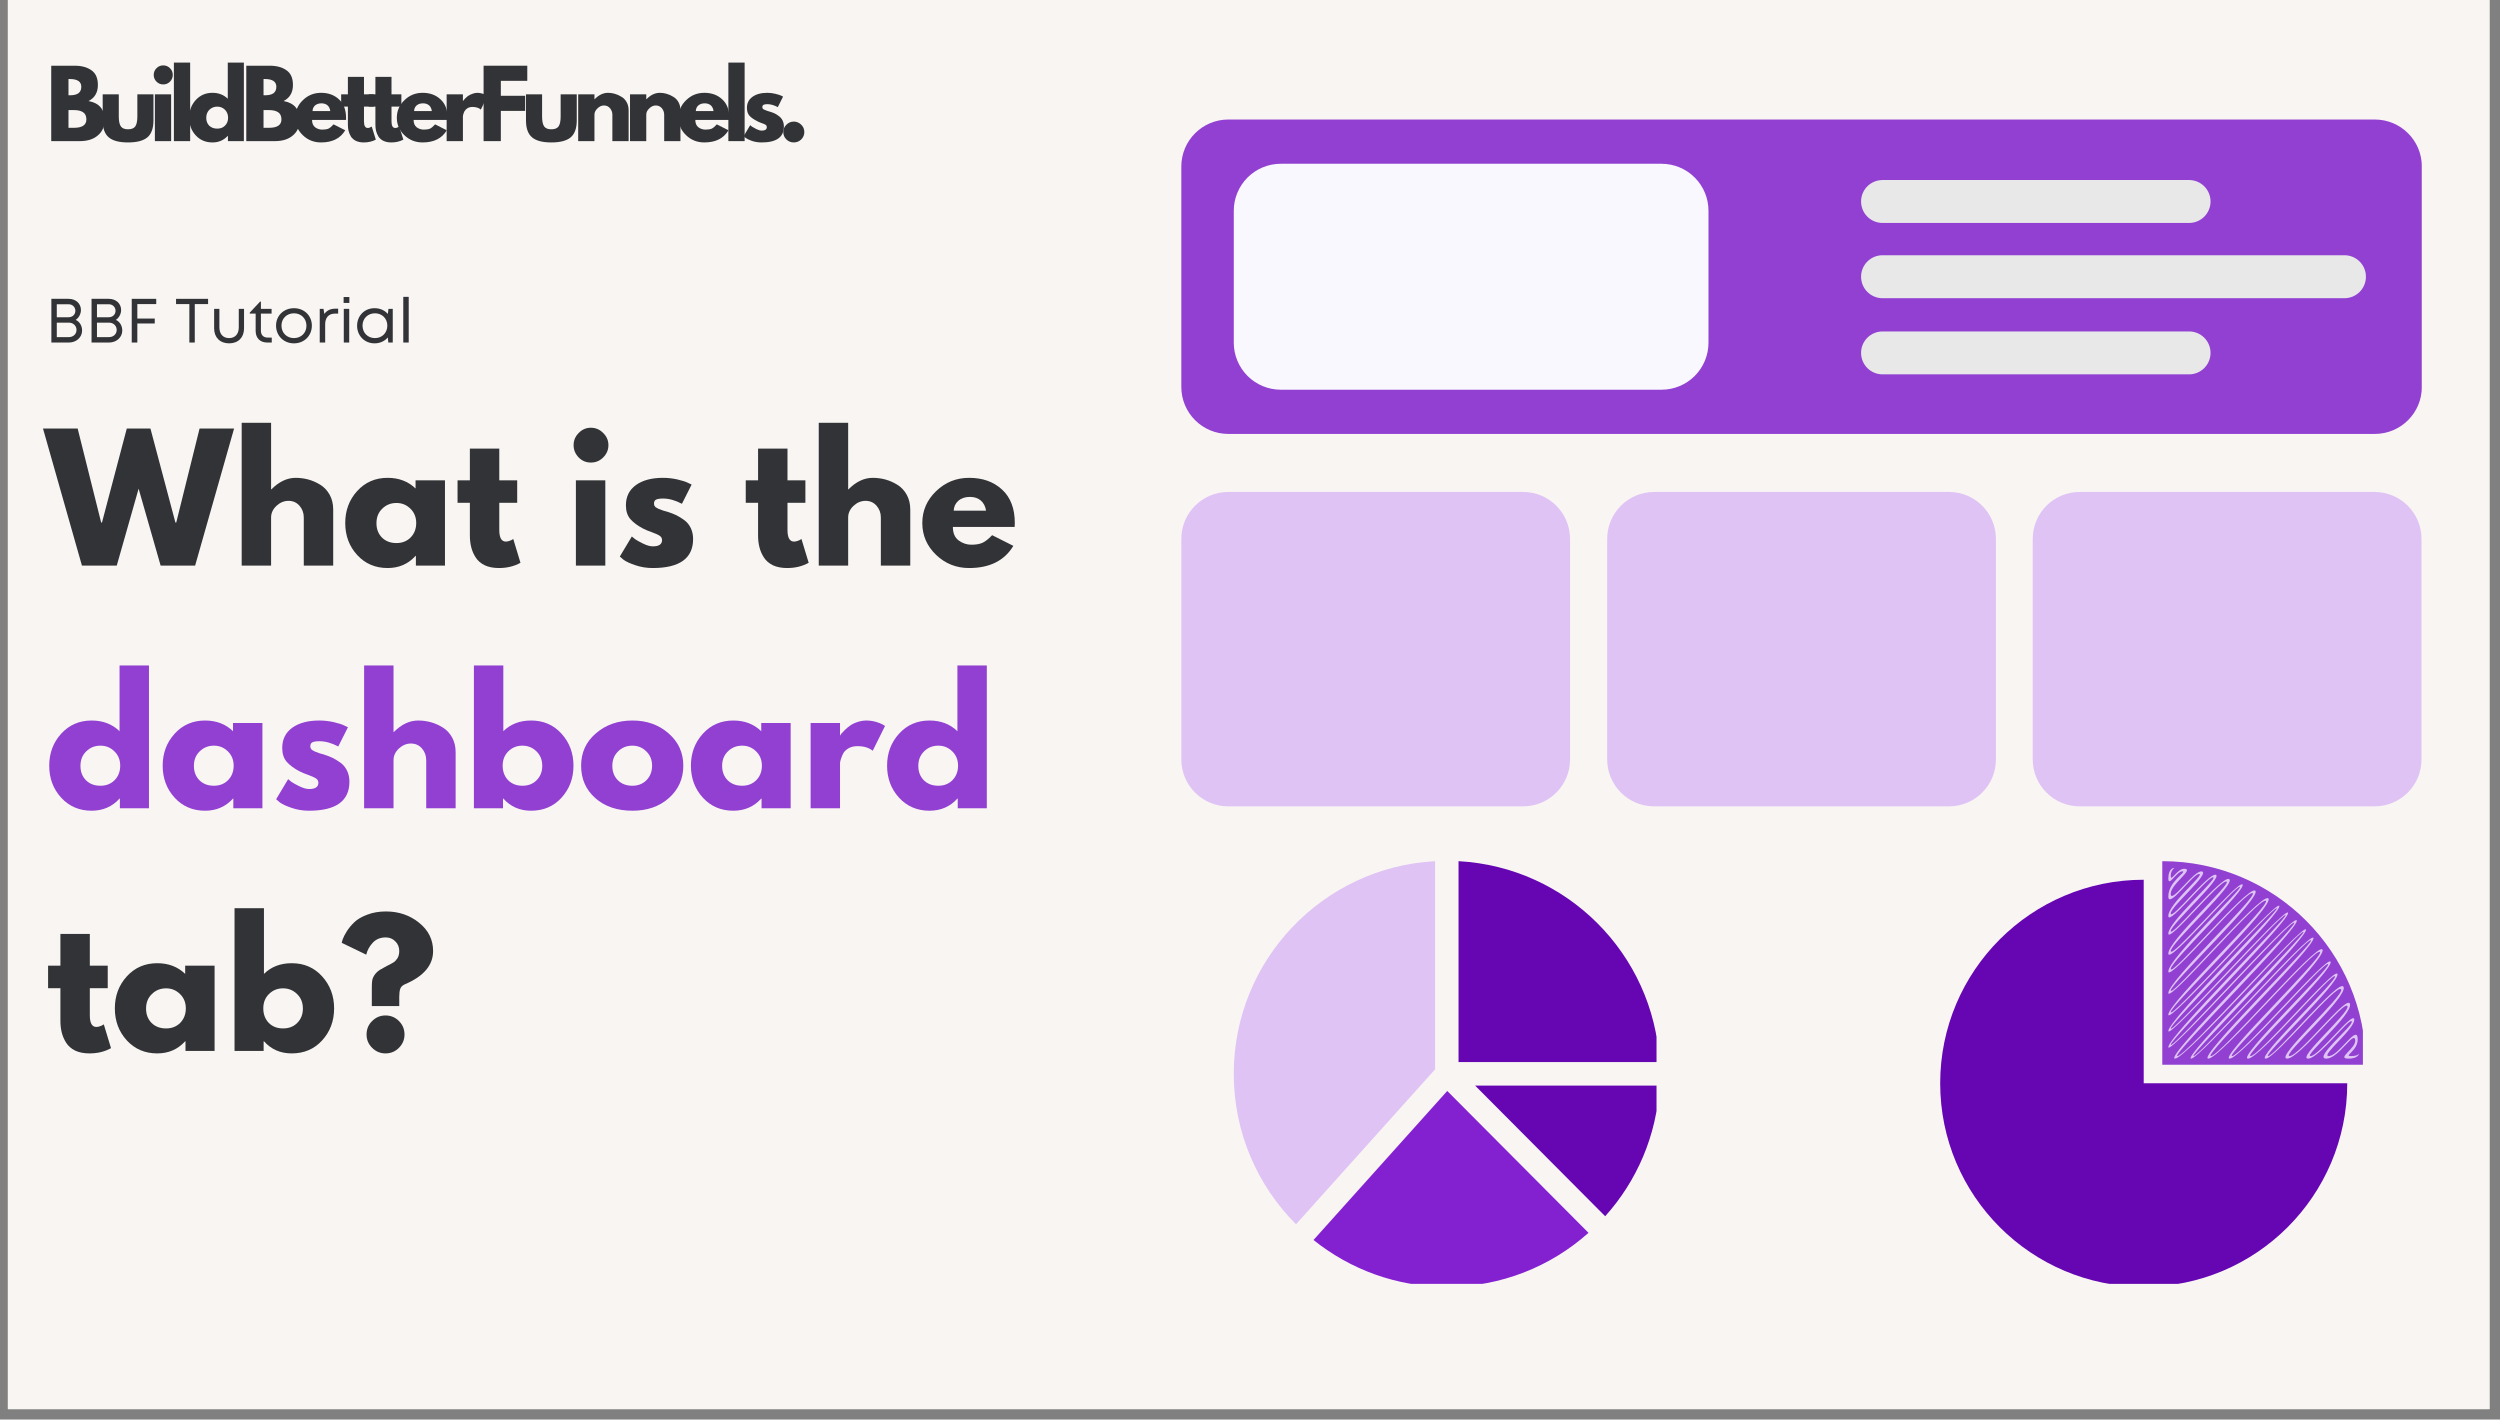 <?xml version="1.0" encoding="UTF-8"?> <svg xmlns="http://www.w3.org/2000/svg" xmlns:xlink="http://www.w3.org/1999/xlink" width="317" zoomAndPan="magnify" viewBox="0 0 237.75 135" height="180" preserveAspectRatio="xMidYMid meet" version="1.0"><rect x="0" y="0" width="237.75" height="135" fill="#808080" stroke="none"/><defs><g></g><clipPath id="dfecc01e09"><path d="M 0.75 0 L 236.75 0 L 236.75 134.008 L 0.75 134.008 Z M 0.75 0 " clip-rule="nonzero"></path></clipPath><clipPath id="e82adf3967"><path d="M 112.344 11.367 L 230.426 11.367 L 230.426 41.266 L 112.344 41.266 Z M 112.344 11.367 " clip-rule="nonzero"></path></clipPath><clipPath id="c98e81c2d1"><path d="M 116.809 11.367 L 225.848 11.367 C 228.316 11.367 230.316 13.367 230.316 15.832 L 230.316 36.801 C 230.316 39.266 228.316 41.266 225.848 41.266 L 116.809 41.266 C 114.344 41.266 112.344 39.266 112.344 36.801 L 112.344 15.832 C 112.344 13.367 114.344 11.367 116.809 11.367 Z M 116.809 11.367 " clip-rule="nonzero"></path></clipPath><clipPath id="60e7880ab0"><path d="M 112.344 46.785 L 149.367 46.785 L 149.367 76.684 L 112.344 76.684 Z M 112.344 46.785 " clip-rule="nonzero"></path></clipPath><clipPath id="5cced044a8"><path d="M 116.809 46.785 L 144.848 46.785 C 147.312 46.785 149.312 48.785 149.312 51.25 L 149.312 72.219 C 149.312 74.684 147.312 76.684 144.848 76.684 L 116.809 76.684 C 114.344 76.684 112.344 74.684 112.344 72.219 L 112.344 51.25 C 112.344 48.785 114.344 46.785 116.809 46.785 Z M 116.809 46.785 " clip-rule="nonzero"></path></clipPath><clipPath id="27cdf3982d"><path d="M 176.988 31.52 L 210.227 31.52 L 210.227 35.602 L 176.988 35.602 Z M 176.988 31.52 " clip-rule="nonzero"></path></clipPath><clipPath id="3528c88f94"><path d="M 179.031 31.52 L 208.184 31.52 C 209.309 31.52 210.223 32.434 210.223 33.559 C 210.223 34.688 209.309 35.602 208.184 35.602 L 179.031 35.602 C 177.902 35.602 176.988 34.688 176.988 33.559 C 176.988 32.434 177.902 31.52 179.031 31.52 Z M 179.031 31.52 " clip-rule="nonzero"></path></clipPath><clipPath id="a76f771432"><path d="M 117.332 15.574 L 162.492 15.574 L 162.492 37.062 L 117.332 37.062 Z M 117.332 15.574 " clip-rule="nonzero"></path></clipPath><clipPath id="aa12fef358"><path d="M 121.801 15.574 L 158.012 15.574 C 159.195 15.574 160.332 16.043 161.168 16.883 C 162.008 17.719 162.477 18.855 162.477 20.039 L 162.477 32.594 C 162.477 33.777 162.008 34.914 161.168 35.754 C 160.332 36.59 159.195 37.062 158.012 37.062 L 121.801 37.062 C 120.617 37.062 119.48 36.59 118.641 35.754 C 117.805 34.914 117.332 33.777 117.332 32.594 L 117.332 20.039 C 117.332 18.855 117.805 17.719 118.641 16.883 C 119.48 16.043 120.617 15.574 121.801 15.574 Z M 121.801 15.574 " clip-rule="nonzero"></path></clipPath><clipPath id="1a0cbbcb7f"><path d="M 176.988 24.273 L 225 24.273 L 225 28.359 L 176.988 28.359 Z M 176.988 24.273 " clip-rule="nonzero"></path></clipPath><clipPath id="971493b309"><path d="M 179.031 24.273 L 222.957 24.273 C 224.086 24.273 225 25.188 225 26.316 C 225 27.445 224.086 28.359 222.957 28.359 L 179.031 28.359 C 177.902 28.359 176.988 27.445 176.988 26.316 C 176.988 25.188 177.902 24.273 179.031 24.273 Z M 179.031 24.273 " clip-rule="nonzero"></path></clipPath><clipPath id="3709c8d44d"><path d="M 176.988 17.121 L 210.227 17.121 L 210.227 21.203 L 176.988 21.203 Z M 176.988 17.121 " clip-rule="nonzero"></path></clipPath><clipPath id="33eb3a3198"><path d="M 179.031 17.121 L 208.184 17.121 C 209.309 17.121 210.223 18.035 210.223 19.16 C 210.223 20.289 209.309 21.203 208.184 21.203 L 179.031 21.203 C 177.902 21.203 176.988 20.289 176.988 19.16 C 176.988 18.035 177.902 17.121 179.031 17.121 Z M 179.031 17.121 " clip-rule="nonzero"></path></clipPath><clipPath id="372c893951"><path d="M 152.844 46.785 L 189.867 46.785 L 189.867 76.684 L 152.844 76.684 Z M 152.844 46.785 " clip-rule="nonzero"></path></clipPath><clipPath id="41851558c6"><path d="M 157.309 46.785 L 185.348 46.785 C 187.812 46.785 189.812 48.785 189.812 51.25 L 189.812 72.219 C 189.812 74.684 187.812 76.684 185.348 76.684 L 157.309 76.684 C 154.844 76.684 152.844 74.684 152.844 72.219 L 152.844 51.25 C 152.844 48.785 154.844 46.785 157.309 46.785 Z M 157.309 46.785 " clip-rule="nonzero"></path></clipPath><clipPath id="39c15198d6"><path d="M 193.312 46.785 L 230.34 46.785 L 230.34 76.684 L 193.312 76.684 Z M 193.312 46.785 " clip-rule="nonzero"></path></clipPath><clipPath id="cfda106cd0"><path d="M 197.781 46.785 L 225.816 46.785 C 228.285 46.785 230.285 48.785 230.285 51.25 L 230.285 72.219 C 230.285 74.684 228.285 76.684 225.816 76.684 L 197.781 76.684 C 195.312 76.684 193.312 74.684 193.312 72.219 L 193.312 51.25 C 193.312 48.785 195.312 46.785 197.781 46.785 Z M 197.781 46.785 " clip-rule="nonzero"></path></clipPath><clipPath id="fb10af9b89"><path d="M 117.332 81.898 L 137 81.898 L 137 117 L 117.332 117 Z M 117.332 81.898 " clip-rule="nonzero"></path></clipPath><clipPath id="a32909fa61"><path d="M 124 103 L 152 103 L 152 122.098 L 124 122.098 Z M 124 103 " clip-rule="nonzero"></path></clipPath><clipPath id="73e644f110"><path d="M 140 103 L 157.535 103 L 157.535 116 L 140 116 Z M 140 103 " clip-rule="nonzero"></path></clipPath><clipPath id="5128b47fe7"><path d="M 138 81.898 L 157.535 81.898 L 157.535 102 L 138 102 Z M 138 81.898 " clip-rule="nonzero"></path></clipPath><clipPath id="102c62e0f3"><path d="M 184.512 83 L 224 83 L 224 122.098 L 184.512 122.098 Z M 184.512 83 " clip-rule="nonzero"></path></clipPath><clipPath id="ecfd11f9d7"><path d="M 205 81.898 L 224.711 81.898 L 224.711 102 L 205 102 Z M 205 81.898 " clip-rule="nonzero"></path></clipPath><clipPath id="f05a72bb59"><path d="M 206 82 L 224.711 82 L 224.711 101 L 206 101 Z M 206 82 " clip-rule="nonzero"></path></clipPath></defs><g clip-path="url(#dfecc01e09)"><path fill="#ffffff" d="M 0.75 0 L 236.75 0 L 236.75 134.008 L 0.75 134.008 Z M 0.75 0 " fill-opacity="1" fill-rule="nonzero"></path><path fill="#f8f5f3" d="M 0.75 0 L 236.75 0 L 236.75 134.008 L 0.75 134.008 Z M 0.75 0 " fill-opacity="1" fill-rule="nonzero"></path></g><g clip-path="url(#e82adf3967)"><g clip-path="url(#c98e81c2d1)"><path fill="#9140d1" d="M 112.344 11.367 L 230.309 11.367 L 230.309 41.266 L 112.344 41.266 Z M 112.344 11.367 " fill-opacity="1" fill-rule="nonzero"></path></g></g><g clip-path="url(#60e7880ab0)"><g clip-path="url(#5cced044a8)"><path fill="#dec3f4" d="M 112.344 46.785 L 149.367 46.785 L 149.367 76.684 L 112.344 76.684 Z M 112.344 46.785 " fill-opacity="1" fill-rule="nonzero"></path></g></g><g clip-path="url(#27cdf3982d)"><g clip-path="url(#3528c88f94)"><path fill="#e8e8e8" d="M 176.988 31.52 L 210.227 31.52 L 210.227 35.602 L 176.988 35.602 Z M 176.988 31.52 " fill-opacity="1" fill-rule="nonzero"></path></g></g><g clip-path="url(#a76f771432)"><g clip-path="url(#aa12fef358)"><path fill="#f9f8fe" d="M 117.332 15.574 L 162.492 15.574 L 162.492 37.062 L 117.332 37.062 Z M 117.332 15.574 " fill-opacity="1" fill-rule="nonzero"></path></g></g><g clip-path="url(#1a0cbbcb7f)"><g clip-path="url(#971493b309)"><path fill="#e8e8e8" d="M 176.988 24.273 L 224.996 24.273 L 224.996 28.359 L 176.988 28.359 Z M 176.988 24.273 " fill-opacity="1" fill-rule="nonzero"></path></g></g><g clip-path="url(#3709c8d44d)"><g clip-path="url(#33eb3a3198)"><path fill="#e8e8e8" d="M 176.988 17.121 L 210.227 17.121 L 210.227 21.203 L 176.988 21.203 Z M 176.988 17.121 " fill-opacity="1" fill-rule="nonzero"></path></g></g><g clip-path="url(#372c893951)"><g clip-path="url(#41851558c6)"><path fill="#dec3f4" d="M 152.844 46.785 L 189.867 46.785 L 189.867 76.684 L 152.844 76.684 Z M 152.844 46.785 " fill-opacity="1" fill-rule="nonzero"></path></g></g><g clip-path="url(#39c15198d6)"><g clip-path="url(#cfda106cd0)"><path fill="#dec3f4" d="M 193.312 46.785 L 230.34 46.785 L 230.34 76.684 L 193.312 76.684 Z M 193.312 46.785 " fill-opacity="1" fill-rule="nonzero"></path></g></g><g clip-path="url(#fb10af9b89)"><path fill="#dec3f4" d="M 136.473 101.695 L 123.25 116.426 C 119.594 112.762 117.332 107.707 117.332 102.121 C 117.332 91.309 125.805 82.477 136.473 81.898 Z M 136.473 101.695 " fill-opacity="1" fill-rule="nonzero"></path></g><g clip-path="url(#a32909fa61)"><path fill="#8321d1" d="M 137.633 103.75 L 151.066 117.242 C 147.488 120.438 142.766 122.379 137.59 122.379 C 132.793 122.379 128.383 120.707 124.914 117.922 Z M 137.633 103.75 " fill-opacity="1" fill-rule="nonzero"></path></g><g clip-path="url(#73e644f110)"><path fill="#6506b2" d="M 140.281 103.238 L 157.816 103.238 C 157.555 108.008 155.648 112.336 152.652 115.664 Z M 140.281 103.238 " fill-opacity="1" fill-rule="nonzero"></path></g><g clip-path="url(#5128b47fe7)"><path fill="#6506b2" d="M 157.816 101.004 L 138.707 101.004 L 138.707 81.898 C 149.004 82.457 157.254 90.707 157.816 101.004 Z M 157.816 101.004 " fill-opacity="1" fill-rule="nonzero"></path></g><g clip-path="url(#102c62e0f3)"><path fill="#6506b2" d="M 223.223 103.02 C 223.223 113.711 214.555 122.375 203.867 122.375 C 193.176 122.375 184.512 113.711 184.512 103.02 C 184.512 92.328 193.176 83.664 203.867 83.664 L 203.867 103.02 Z M 223.223 103.02 " fill-opacity="1" fill-rule="nonzero"></path></g><g clip-path="url(#ecfd11f9d7)"><path fill="#9140d1" d="M 224.988 101.254 C 224.988 90.562 216.324 81.898 205.633 81.898 L 205.633 101.254 Z M 224.988 101.254 " fill-opacity="1" fill-rule="nonzero"></path></g><g clip-path="url(#f05a72bb59)"><path fill="#dec3f4" d="M 224.359 100.102 C 224.359 100.102 224.41 100.434 223.559 100.434 C 222.824 100.434 224.379 99.883 224.207 98.66 C 224.055 97.543 222.395 100.434 221.457 100.434 C 220.633 100.434 224.082 97.738 223.887 96.914 C 223.715 96.184 220.52 100.434 219.73 100.434 C 219.062 100.434 223.797 96.445 223.477 95.457 C 223.188 94.559 218.668 100.434 217.734 100.434 C 216.91 100.434 223.293 94.832 222.875 93.852 C 222.488 92.953 216.371 100.434 215.695 100.434 C 215.133 100.434 222.656 93.32 222.289 92.613 C 221.965 91.984 214.848 100.434 214.023 100.434 C 213.312 100.434 222.047 92.125 221.633 91.453 C 221.266 90.852 213.074 100.434 212.27 100.434 C 211.582 100.434 221.426 91.074 220.863 90.297 C 220.352 89.586 211.121 100.434 210.25 100.434 C 209.492 100.434 220.48 89.758 219.996 89.18 C 219.57 88.672 209.203 100.434 208.602 100.434 C 208.121 100.434 219.754 88.879 219.289 88.383 C 218.879 87.949 207.898 100.434 207.074 100.434 C 206.363 100.434 218.969 88.031 218.41 87.512 C 217.914 87.051 206.438 100.02 206.438 99.344 C 206.438 98.789 218.105 87.219 217.582 86.785 C 217.125 86.406 206.438 98.477 206.438 97.805 C 206.438 97.25 217.289 86.531 216.75 86.137 C 216.281 85.793 206.438 97 206.438 96.246 C 206.438 95.617 216.539 85.953 215.707 85.426 C 214.945 84.941 206.438 94.977 206.438 94.191 C 206.438 93.523 215.309 85.148 214.461 84.695 C 213.688 84.285 206.438 92.988 206.438 92.145 C 206.438 91.422 213.891 84.387 213.246 84.102 C 212.68 83.852 206.438 91.312 206.438 90.441 C 206.438 89.688 212.84 83.906 211.977 83.594 C 211.195 83.316 206.438 89.262 206.438 88.539 C 206.438 87.938 211.496 83.41 210.715 83.191 C 210.02 82.996 206.438 87.633 206.438 86.863 C 206.438 86.211 210.246 83.047 209.395 82.875 C 208.637 82.719 206.438 86.043 206.438 85.004 C 206.438 84.082 208.629 82.715 207.793 82.621 C 207.062 82.535 206.438 83.953 206.438 83.297 C 206.438 82.766 206.797 82.527 206.797 82.527 C 206.797 82.527 206.207 82.52 206.207 83.539 C 206.207 84.438 207.043 82.801 207.566 82.863 C 207.984 82.91 206.207 83.84 206.207 85.246 C 206.207 86.527 208.602 83 209.164 83.117 C 209.633 83.211 206.207 85.969 206.207 87.105 C 206.207 88.121 209.973 83.289 210.484 83.434 C 210.906 83.551 206.207 87.691 206.207 88.781 C 206.207 89.746 211.141 83.621 211.746 83.836 C 212.27 84.023 206.207 89.445 206.207 90.684 C 206.207 91.801 212.613 84.164 213.016 84.344 C 213.336 84.484 206.207 91.18 206.207 92.387 C 206.207 93.473 213.609 84.609 214.23 84.938 C 214.773 85.23 206.207 93.281 206.207 94.434 C 206.207 95.465 214.859 85.273 215.477 85.668 C 216.023 86.016 206.207 95.371 206.207 96.492 C 206.207 97.488 216.188 86.133 216.523 86.379 C 216.789 86.574 206.207 97.008 206.207 98.047 C 206.207 98.961 217.023 86.754 217.352 87.027 C 217.617 87.246 206.207 98.543 206.207 99.586 C 206.207 100.508 217.809 87.406 218.184 87.754 C 218.496 88.047 205.676 100.676 206.844 100.676 C 207.898 100.676 218.766 88.316 219.059 88.625 C 219.297 88.879 207.43 100.676 208.375 100.676 C 209.203 100.676 219.449 89.043 219.77 89.422 C 220.035 89.742 208.805 100.676 210.02 100.676 C 211.121 100.676 220.223 89.965 220.633 90.539 C 220.996 91.043 210.895 100.676 212.043 100.676 C 213.074 100.676 221.125 91.242 221.406 91.695 C 221.637 92.074 212.625 100.676 213.793 100.676 C 214.848 100.676 221.816 92.383 222.062 92.855 C 222.266 93.25 214.445 100.676 215.465 100.676 C 216.371 100.676 222.332 93.363 222.645 94.094 C 222.922 94.738 216.223 100.676 217.504 100.676 C 218.672 100.676 223.016 94.984 223.246 95.699 C 223.449 96.324 218.371 100.676 219.504 100.676 C 220.52 100.676 223.531 96.621 223.656 97.156 C 223.762 97.594 219.945 100.676 221.227 100.676 C 222.395 100.676 223.855 97.996 223.98 98.902 C 224.09 99.699 222.137 100.676 223.332 100.676 C 224.41 100.676 224.359 100.102 224.359 100.102 Z M 224.359 100.102 " fill-opacity="1" fill-rule="nonzero"></path></g><g fill="#323336" fill-opacity="1"><g transform="translate(4.323, 53.786)"><g><path d="M 10.953 0 L 8.859 -7.312 L 6.781 0 L 3.469 0 L -0.234 -13.031 L 3.062 -13.031 L 5.297 -4.094 L 5.375 -4.094 L 7.734 -13.031 L 9.984 -13.031 L 12.359 -4.094 L 12.438 -4.094 L 14.656 -13.031 L 17.938 -13.031 L 14.234 0 Z M 10.953 0 "></path></g></g></g><g fill="#323336" fill-opacity="1"><g transform="translate(22.031, 53.786)"><g><path d="M 0.953 0 L 0.953 -13.578 L 3.75 -13.578 L 3.75 -7.25 L 3.781 -7.25 C 4.5 -7.977 5.27 -8.344 6.094 -8.344 C 6.5 -8.344 6.895 -8.289 7.281 -8.188 C 7.676 -8.082 8.055 -7.914 8.422 -7.688 C 8.785 -7.469 9.082 -7.156 9.312 -6.75 C 9.539 -6.344 9.656 -5.875 9.656 -5.344 L 9.656 0 L 6.859 0 L 6.859 -4.578 C 6.859 -5.004 6.723 -5.375 6.453 -5.688 C 6.18 -6 5.832 -6.156 5.406 -6.156 C 4.977 -6.156 4.594 -5.992 4.25 -5.672 C 3.914 -5.348 3.75 -4.984 3.75 -4.578 L 3.75 0 Z M 0.953 0 "></path></g></g></g><g fill="#323336" fill-opacity="1"><g transform="translate(32.473, 53.786)"><g><path d="M 1.5 -1 C 0.738 -1.832 0.359 -2.848 0.359 -4.047 C 0.359 -5.242 0.738 -6.258 1.5 -7.094 C 2.258 -7.926 3.223 -8.344 4.391 -8.344 C 5.461 -8.344 6.348 -8.004 7.047 -7.328 L 7.047 -8.109 L 9.844 -8.109 L 9.844 0 L 7.078 0 L 7.078 -0.922 L 7.047 -0.922 C 6.348 -0.148 5.461 0.234 4.391 0.234 C 3.223 0.234 2.258 -0.176 1.5 -1 Z M 3.875 -5.406 C 3.508 -5.051 3.328 -4.594 3.328 -4.031 C 3.328 -3.477 3.5 -3.023 3.844 -2.672 C 4.195 -2.316 4.66 -2.141 5.234 -2.141 C 5.773 -2.141 6.223 -2.316 6.578 -2.672 C 6.93 -3.035 7.109 -3.492 7.109 -4.047 C 7.109 -4.598 6.926 -5.051 6.562 -5.406 C 6.195 -5.77 5.754 -5.953 5.234 -5.953 C 4.691 -5.953 4.238 -5.77 3.875 -5.406 Z M 3.875 -5.406 "></path></g></g></g><g fill="#323336" fill-opacity="1"><g transform="translate(43.263, 53.786)"><g><path d="M 1.422 -8.109 L 1.422 -11.125 L 4.219 -11.125 L 4.219 -8.109 L 5.922 -8.109 L 5.922 -5.969 L 4.219 -5.969 L 4.219 -3.391 C 4.219 -2.648 4.426 -2.281 4.844 -2.281 C 4.945 -2.281 5.055 -2.301 5.172 -2.344 C 5.297 -2.383 5.391 -2.426 5.453 -2.469 L 5.547 -2.531 L 6.234 -0.266 C 5.641 0.066 4.957 0.234 4.188 0.234 C 3.656 0.234 3.203 0.145 2.828 -0.031 C 2.453 -0.219 2.164 -0.469 1.969 -0.781 C 1.77 -1.094 1.629 -1.422 1.547 -1.766 C 1.461 -2.109 1.422 -2.473 1.422 -2.859 L 1.422 -5.969 L 0.25 -5.969 L 0.25 -8.109 Z M 1.422 -8.109 "></path></g></g></g><g fill="#323336" fill-opacity="1"><g transform="translate(49.502, 53.786)"><g></g></g></g><g fill="#323336" fill-opacity="1"><g transform="translate(53.815, 53.786)"><g><path d="M 1.219 -12.609 C 1.539 -12.941 1.926 -13.109 2.375 -13.109 C 2.832 -13.109 3.223 -12.941 3.547 -12.609 C 3.879 -12.285 4.047 -11.898 4.047 -11.453 C 4.047 -11.004 3.879 -10.613 3.547 -10.281 C 3.223 -9.957 2.832 -9.797 2.375 -9.797 C 1.926 -9.797 1.539 -9.957 1.219 -10.281 C 0.895 -10.613 0.734 -11.004 0.734 -11.453 C 0.734 -11.898 0.895 -12.285 1.219 -12.609 Z M 0.953 -8.109 L 0.953 0 L 3.75 0 L 3.75 -8.109 Z M 0.953 -8.109 "></path></g></g></g><g fill="#323336" fill-opacity="1"><g transform="translate(58.586, 53.786)"><g><path d="M 4.469 -8.344 C 4.938 -8.344 5.395 -8.289 5.844 -8.188 C 6.301 -8.082 6.641 -7.973 6.859 -7.859 L 7.188 -7.703 L 6.266 -5.875 C 5.641 -6.207 5.039 -6.375 4.469 -6.375 C 4.156 -6.375 3.93 -6.336 3.797 -6.266 C 3.672 -6.203 3.609 -6.078 3.609 -5.891 C 3.609 -5.848 3.613 -5.805 3.625 -5.766 C 3.633 -5.723 3.656 -5.68 3.688 -5.641 C 3.719 -5.609 3.742 -5.578 3.766 -5.547 C 3.797 -5.523 3.844 -5.5 3.906 -5.469 C 3.969 -5.438 4.016 -5.41 4.047 -5.391 C 4.086 -5.379 4.148 -5.359 4.234 -5.328 C 4.316 -5.297 4.379 -5.27 4.422 -5.25 C 4.461 -5.238 4.531 -5.219 4.625 -5.188 C 4.727 -5.156 4.805 -5.133 4.859 -5.125 C 5.191 -5.02 5.477 -4.91 5.719 -4.797 C 5.957 -4.68 6.211 -4.523 6.484 -4.328 C 6.754 -4.129 6.961 -3.875 7.109 -3.562 C 7.254 -3.258 7.328 -2.914 7.328 -2.531 C 7.328 -0.688 6.047 0.234 3.484 0.234 C 2.91 0.234 2.363 0.145 1.844 -0.031 C 1.32 -0.207 0.941 -0.383 0.703 -0.562 L 0.359 -0.859 L 1.5 -2.766 C 1.582 -2.691 1.691 -2.602 1.828 -2.5 C 1.961 -2.406 2.207 -2.27 2.562 -2.094 C 2.926 -1.914 3.238 -1.828 3.5 -1.828 C 4.082 -1.828 4.375 -2.023 4.375 -2.422 C 4.375 -2.598 4.301 -2.734 4.156 -2.828 C 4.008 -2.93 3.758 -3.047 3.406 -3.172 C 3.051 -3.297 2.773 -3.41 2.578 -3.516 C 2.066 -3.785 1.664 -4.082 1.375 -4.406 C 1.082 -4.738 0.938 -5.18 0.938 -5.734 C 0.938 -6.555 1.254 -7.195 1.891 -7.656 C 2.523 -8.113 3.383 -8.344 4.469 -8.344 Z M 4.469 -8.344 "></path></g></g></g><g fill="#323336" fill-opacity="1"><g transform="translate(66.358, 53.786)"><g></g></g></g><g fill="#323336" fill-opacity="1"><g transform="translate(70.671, 53.786)"><g><path d="M 1.422 -8.109 L 1.422 -11.125 L 4.219 -11.125 L 4.219 -8.109 L 5.922 -8.109 L 5.922 -5.969 L 4.219 -5.969 L 4.219 -3.391 C 4.219 -2.648 4.426 -2.281 4.844 -2.281 C 4.945 -2.281 5.055 -2.301 5.172 -2.344 C 5.297 -2.383 5.391 -2.426 5.453 -2.469 L 5.547 -2.531 L 6.234 -0.266 C 5.641 0.066 4.957 0.234 4.188 0.234 C 3.656 0.234 3.203 0.145 2.828 -0.031 C 2.453 -0.219 2.164 -0.469 1.969 -0.781 C 1.77 -1.094 1.629 -1.422 1.547 -1.766 C 1.461 -2.109 1.422 -2.473 1.422 -2.859 L 1.422 -5.969 L 0.25 -5.969 L 0.25 -8.109 Z M 1.422 -8.109 "></path></g></g></g><g fill="#323336" fill-opacity="1"><g transform="translate(76.91, 53.786)"><g><path d="M 0.953 0 L 0.953 -13.578 L 3.75 -13.578 L 3.75 -7.25 L 3.781 -7.25 C 4.5 -7.977 5.27 -8.344 6.094 -8.344 C 6.5 -8.344 6.895 -8.289 7.281 -8.188 C 7.676 -8.082 8.055 -7.914 8.422 -7.688 C 8.785 -7.469 9.082 -7.156 9.312 -6.75 C 9.539 -6.344 9.656 -5.875 9.656 -5.344 L 9.656 0 L 6.859 0 L 6.859 -4.578 C 6.859 -5.004 6.723 -5.375 6.453 -5.688 C 6.18 -6 5.832 -6.156 5.406 -6.156 C 4.977 -6.156 4.594 -5.992 4.25 -5.672 C 3.914 -5.348 3.75 -4.984 3.75 -4.578 L 3.75 0 Z M 0.953 0 "></path></g></g></g><g fill="#323336" fill-opacity="1"><g transform="translate(87.352, 53.786)"><g><path d="M 9.141 -3.672 L 3.266 -3.672 C 3.266 -3.098 3.445 -2.672 3.812 -2.391 C 4.188 -2.117 4.586 -1.984 5.016 -1.984 C 5.473 -1.984 5.832 -2.047 6.094 -2.172 C 6.363 -2.297 6.664 -2.535 7 -2.891 L 9.016 -1.875 C 8.172 -0.469 6.77 0.234 4.812 0.234 C 3.594 0.234 2.547 -0.18 1.672 -1.016 C 0.797 -1.859 0.359 -2.867 0.359 -4.047 C 0.359 -5.223 0.797 -6.234 1.672 -7.078 C 2.547 -7.922 3.594 -8.344 4.812 -8.344 C 6.102 -8.344 7.148 -7.969 7.953 -7.219 C 8.754 -6.477 9.156 -5.422 9.156 -4.047 C 9.156 -3.859 9.148 -3.734 9.141 -3.672 Z M 3.344 -5.219 L 6.422 -5.219 C 6.359 -5.633 6.191 -5.957 5.922 -6.188 C 5.66 -6.414 5.316 -6.531 4.891 -6.531 C 4.43 -6.531 4.062 -6.406 3.781 -6.156 C 3.508 -5.914 3.363 -5.602 3.344 -5.219 Z M 3.344 -5.219 "></path></g></g></g><g fill="#9140d1" fill-opacity="1"><g transform="translate(4.323, 76.865)"><g><path d="M 1.5 -1 C 0.738 -1.832 0.359 -2.848 0.359 -4.047 C 0.359 -5.242 0.738 -6.258 1.5 -7.094 C 2.258 -7.926 3.223 -8.344 4.391 -8.344 C 5.461 -8.344 6.348 -8.004 7.047 -7.328 L 7.047 -13.578 L 9.844 -13.578 L 9.844 0 L 7.078 0 L 7.078 -0.922 L 7.047 -0.922 C 6.348 -0.148 5.461 0.234 4.391 0.234 C 3.223 0.234 2.258 -0.176 1.5 -1 Z M 3.875 -5.406 C 3.508 -5.051 3.328 -4.594 3.328 -4.031 C 3.328 -3.477 3.5 -3.023 3.844 -2.672 C 4.195 -2.316 4.66 -2.141 5.234 -2.141 C 5.773 -2.141 6.223 -2.316 6.578 -2.672 C 6.93 -3.035 7.109 -3.492 7.109 -4.047 C 7.109 -4.598 6.926 -5.051 6.562 -5.406 C 6.195 -5.77 5.754 -5.953 5.234 -5.953 C 4.691 -5.953 4.238 -5.77 3.875 -5.406 Z M 3.875 -5.406 "></path></g></g></g><g fill="#9140d1" fill-opacity="1"><g transform="translate(15.112, 76.865)"><g><path d="M 1.5 -1 C 0.738 -1.832 0.359 -2.848 0.359 -4.047 C 0.359 -5.242 0.738 -6.258 1.5 -7.094 C 2.258 -7.926 3.223 -8.344 4.391 -8.344 C 5.461 -8.344 6.348 -8.004 7.047 -7.328 L 7.047 -8.109 L 9.844 -8.109 L 9.844 0 L 7.078 0 L 7.078 -0.922 L 7.047 -0.922 C 6.348 -0.148 5.461 0.234 4.391 0.234 C 3.223 0.234 2.258 -0.176 1.5 -1 Z M 3.875 -5.406 C 3.508 -5.051 3.328 -4.594 3.328 -4.031 C 3.328 -3.477 3.5 -3.023 3.844 -2.672 C 4.195 -2.316 4.66 -2.141 5.234 -2.141 C 5.773 -2.141 6.223 -2.316 6.578 -2.672 C 6.93 -3.035 7.109 -3.492 7.109 -4.047 C 7.109 -4.598 6.926 -5.051 6.562 -5.406 C 6.195 -5.77 5.754 -5.953 5.234 -5.953 C 4.691 -5.953 4.238 -5.77 3.875 -5.406 Z M 3.875 -5.406 "></path></g></g></g><g fill="#9140d1" fill-opacity="1"><g transform="translate(25.902, 76.865)"><g><path d="M 4.469 -8.344 C 4.938 -8.344 5.395 -8.289 5.844 -8.188 C 6.301 -8.082 6.641 -7.973 6.859 -7.859 L 7.188 -7.703 L 6.266 -5.875 C 5.641 -6.207 5.039 -6.375 4.469 -6.375 C 4.156 -6.375 3.93 -6.336 3.797 -6.266 C 3.672 -6.203 3.609 -6.078 3.609 -5.891 C 3.609 -5.848 3.613 -5.805 3.625 -5.766 C 3.633 -5.723 3.656 -5.68 3.688 -5.641 C 3.719 -5.609 3.742 -5.578 3.766 -5.547 C 3.797 -5.523 3.844 -5.5 3.906 -5.469 C 3.969 -5.438 4.016 -5.41 4.047 -5.391 C 4.086 -5.379 4.148 -5.359 4.234 -5.328 C 4.316 -5.297 4.379 -5.27 4.422 -5.25 C 4.461 -5.238 4.531 -5.219 4.625 -5.188 C 4.727 -5.156 4.805 -5.133 4.859 -5.125 C 5.191 -5.02 5.477 -4.91 5.719 -4.797 C 5.957 -4.68 6.211 -4.523 6.484 -4.328 C 6.754 -4.129 6.961 -3.875 7.109 -3.562 C 7.254 -3.258 7.328 -2.914 7.328 -2.531 C 7.328 -0.688 6.047 0.234 3.484 0.234 C 2.91 0.234 2.363 0.145 1.844 -0.031 C 1.32 -0.207 0.941 -0.383 0.703 -0.562 L 0.359 -0.859 L 1.5 -2.766 C 1.582 -2.691 1.691 -2.602 1.828 -2.5 C 1.961 -2.406 2.207 -2.27 2.562 -2.094 C 2.926 -1.914 3.238 -1.828 3.5 -1.828 C 4.082 -1.828 4.375 -2.023 4.375 -2.422 C 4.375 -2.598 4.301 -2.734 4.156 -2.828 C 4.008 -2.93 3.758 -3.047 3.406 -3.172 C 3.051 -3.297 2.773 -3.41 2.578 -3.516 C 2.066 -3.785 1.664 -4.082 1.375 -4.406 C 1.082 -4.738 0.938 -5.18 0.938 -5.734 C 0.938 -6.555 1.254 -7.195 1.891 -7.656 C 2.523 -8.113 3.383 -8.344 4.469 -8.344 Z M 4.469 -8.344 "></path></g></g></g><g fill="#9140d1" fill-opacity="1"><g transform="translate(33.674, 76.865)"><g><path d="M 0.953 0 L 0.953 -13.578 L 3.75 -13.578 L 3.75 -7.25 L 3.781 -7.25 C 4.5 -7.977 5.27 -8.344 6.094 -8.344 C 6.5 -8.344 6.895 -8.289 7.281 -8.188 C 7.676 -8.082 8.055 -7.914 8.422 -7.688 C 8.785 -7.469 9.082 -7.156 9.312 -6.75 C 9.539 -6.344 9.656 -5.875 9.656 -5.344 L 9.656 0 L 6.859 0 L 6.859 -4.578 C 6.859 -5.004 6.723 -5.375 6.453 -5.688 C 6.18 -6 5.832 -6.156 5.406 -6.156 C 4.977 -6.156 4.594 -5.992 4.25 -5.672 C 3.914 -5.348 3.75 -4.984 3.75 -4.578 L 3.75 0 Z M 0.953 0 "></path></g></g></g><g fill="#9140d1" fill-opacity="1"><g transform="translate(44.116, 76.865)"><g><path d="M 9.281 -7.094 C 10.039 -6.258 10.422 -5.242 10.422 -4.047 C 10.422 -2.848 10.039 -1.832 9.281 -1 C 8.531 -0.176 7.566 0.234 6.391 0.234 C 5.316 0.234 4.438 -0.148 3.75 -0.922 L 3.719 -0.922 L 3.719 0 L 0.953 0 L 0.953 -13.578 L 3.75 -13.578 L 3.75 -7.328 C 4.438 -8.004 5.316 -8.344 6.391 -8.344 C 7.566 -8.344 8.531 -7.926 9.281 -7.094 Z M 6.922 -2.672 C 7.273 -3.023 7.453 -3.477 7.453 -4.031 C 7.453 -4.594 7.27 -5.051 6.906 -5.406 C 6.539 -5.77 6.094 -5.953 5.562 -5.953 C 5.031 -5.953 4.582 -5.77 4.219 -5.406 C 3.863 -5.051 3.688 -4.598 3.688 -4.047 C 3.688 -3.492 3.859 -3.035 4.203 -2.672 C 4.555 -2.316 5.008 -2.141 5.562 -2.141 C 6.125 -2.141 6.578 -2.316 6.922 -2.672 Z M 6.922 -2.672 "></path></g></g></g><g fill="#9140d1" fill-opacity="1"><g transform="translate(54.905, 76.865)"><g><path d="M 1.703 -0.969 C 0.805 -1.77 0.359 -2.797 0.359 -4.047 C 0.359 -5.297 0.828 -6.32 1.766 -7.125 C 2.703 -7.938 3.863 -8.344 5.25 -8.344 C 6.602 -8.344 7.742 -7.938 8.672 -7.125 C 9.609 -6.312 10.078 -5.285 10.078 -4.047 C 10.078 -2.805 9.617 -1.781 8.703 -0.969 C 7.797 -0.164 6.645 0.234 5.25 0.234 C 3.789 0.234 2.609 -0.164 1.703 -0.969 Z M 3.875 -5.406 C 3.508 -5.051 3.328 -4.594 3.328 -4.031 C 3.328 -3.477 3.5 -3.023 3.844 -2.672 C 4.195 -2.316 4.66 -2.141 5.234 -2.141 C 5.773 -2.141 6.223 -2.316 6.578 -2.672 C 6.93 -3.035 7.109 -3.492 7.109 -4.047 C 7.109 -4.598 6.926 -5.051 6.562 -5.406 C 6.195 -5.77 5.754 -5.953 5.234 -5.953 C 4.691 -5.953 4.238 -5.77 3.875 -5.406 Z M 3.875 -5.406 "></path></g></g></g><g fill="#9140d1" fill-opacity="1"><g transform="translate(65.347, 76.865)"><g><path d="M 1.5 -1 C 0.738 -1.832 0.359 -2.848 0.359 -4.047 C 0.359 -5.242 0.738 -6.258 1.5 -7.094 C 2.258 -7.926 3.223 -8.344 4.391 -8.344 C 5.461 -8.344 6.348 -8.004 7.047 -7.328 L 7.047 -8.109 L 9.844 -8.109 L 9.844 0 L 7.078 0 L 7.078 -0.922 L 7.047 -0.922 C 6.348 -0.148 5.461 0.234 4.391 0.234 C 3.223 0.234 2.258 -0.176 1.5 -1 Z M 3.875 -5.406 C 3.508 -5.051 3.328 -4.594 3.328 -4.031 C 3.328 -3.477 3.5 -3.023 3.844 -2.672 C 4.195 -2.316 4.66 -2.141 5.234 -2.141 C 5.773 -2.141 6.223 -2.316 6.578 -2.672 C 6.93 -3.035 7.109 -3.492 7.109 -4.047 C 7.109 -4.598 6.926 -5.051 6.562 -5.406 C 6.195 -5.77 5.754 -5.953 5.234 -5.953 C 4.691 -5.953 4.238 -5.77 3.875 -5.406 Z M 3.875 -5.406 "></path></g></g></g><g fill="#9140d1" fill-opacity="1"><g transform="translate(76.136, 76.865)"><g><path d="M 0.953 0 L 0.953 -8.109 L 3.75 -8.109 L 3.75 -6.938 L 3.781 -6.938 C 3.801 -6.977 3.832 -7.031 3.875 -7.094 C 3.926 -7.156 4.031 -7.266 4.188 -7.422 C 4.344 -7.578 4.508 -7.719 4.688 -7.844 C 4.863 -7.977 5.094 -8.094 5.375 -8.188 C 5.664 -8.289 5.957 -8.344 6.25 -8.344 C 6.562 -8.344 6.863 -8.301 7.156 -8.219 C 7.445 -8.133 7.66 -8.051 7.797 -7.969 L 8.031 -7.828 L 6.859 -5.469 C 6.504 -5.758 6.02 -5.906 5.406 -5.906 C 5.062 -5.906 4.77 -5.832 4.531 -5.688 C 4.289 -5.539 4.117 -5.359 4.016 -5.141 C 3.922 -4.93 3.852 -4.754 3.812 -4.609 C 3.77 -4.461 3.75 -4.348 3.75 -4.266 L 3.75 0 Z M 0.953 0 "></path></g></g></g><g fill="#9140d1" fill-opacity="1"><g transform="translate(84.003, 76.865)"><g><path d="M 1.5 -1 C 0.738 -1.832 0.359 -2.848 0.359 -4.047 C 0.359 -5.242 0.738 -6.258 1.5 -7.094 C 2.258 -7.926 3.223 -8.344 4.391 -8.344 C 5.461 -8.344 6.348 -8.004 7.047 -7.328 L 7.047 -13.578 L 9.844 -13.578 L 9.844 0 L 7.078 0 L 7.078 -0.922 L 7.047 -0.922 C 6.348 -0.148 5.461 0.234 4.391 0.234 C 3.223 0.234 2.258 -0.176 1.5 -1 Z M 3.875 -5.406 C 3.508 -5.051 3.328 -4.594 3.328 -4.031 C 3.328 -3.477 3.5 -3.023 3.844 -2.672 C 4.195 -2.316 4.66 -2.141 5.234 -2.141 C 5.773 -2.141 6.223 -2.316 6.578 -2.672 C 6.93 -3.035 7.109 -3.492 7.109 -4.047 C 7.109 -4.598 6.926 -5.051 6.562 -5.406 C 6.195 -5.77 5.754 -5.953 5.234 -5.953 C 4.691 -5.953 4.238 -5.77 3.875 -5.406 Z M 3.875 -5.406 "></path></g></g></g><g fill="#323336" fill-opacity="1"><g transform="translate(4.323, 99.945)"><g><path d="M 1.422 -8.109 L 1.422 -11.125 L 4.219 -11.125 L 4.219 -8.109 L 5.922 -8.109 L 5.922 -5.969 L 4.219 -5.969 L 4.219 -3.391 C 4.219 -2.648 4.426 -2.281 4.844 -2.281 C 4.945 -2.281 5.055 -2.301 5.172 -2.344 C 5.297 -2.383 5.391 -2.426 5.453 -2.469 L 5.547 -2.531 L 6.234 -0.266 C 5.641 0.066 4.957 0.234 4.188 0.234 C 3.656 0.234 3.203 0.145 2.828 -0.031 C 2.453 -0.219 2.164 -0.469 1.969 -0.781 C 1.77 -1.094 1.629 -1.422 1.547 -1.766 C 1.461 -2.109 1.422 -2.473 1.422 -2.859 L 1.422 -5.969 L 0.25 -5.969 L 0.25 -8.109 Z M 1.422 -8.109 "></path></g></g></g><g fill="#323336" fill-opacity="1"><g transform="translate(10.563, 99.945)"><g><path d="M 1.5 -1 C 0.738 -1.832 0.359 -2.848 0.359 -4.047 C 0.359 -5.242 0.738 -6.258 1.5 -7.094 C 2.258 -7.926 3.223 -8.344 4.391 -8.344 C 5.461 -8.344 6.348 -8.004 7.047 -7.328 L 7.047 -8.109 L 9.844 -8.109 L 9.844 0 L 7.078 0 L 7.078 -0.922 L 7.047 -0.922 C 6.348 -0.148 5.461 0.234 4.391 0.234 C 3.223 0.234 2.258 -0.176 1.5 -1 Z M 3.875 -5.406 C 3.508 -5.051 3.328 -4.594 3.328 -4.031 C 3.328 -3.477 3.5 -3.023 3.844 -2.672 C 4.195 -2.316 4.66 -2.141 5.234 -2.141 C 5.773 -2.141 6.223 -2.316 6.578 -2.672 C 6.93 -3.035 7.109 -3.492 7.109 -4.047 C 7.109 -4.598 6.926 -5.051 6.562 -5.406 C 6.195 -5.77 5.754 -5.953 5.234 -5.953 C 4.691 -5.953 4.238 -5.77 3.875 -5.406 Z M 3.875 -5.406 "></path></g></g></g><g fill="#323336" fill-opacity="1"><g transform="translate(21.352, 99.945)"><g><path d="M 9.281 -7.094 C 10.039 -6.258 10.422 -5.242 10.422 -4.047 C 10.422 -2.848 10.039 -1.832 9.281 -1 C 8.531 -0.176 7.566 0.234 6.391 0.234 C 5.316 0.234 4.438 -0.148 3.75 -0.922 L 3.719 -0.922 L 3.719 0 L 0.953 0 L 0.953 -13.578 L 3.75 -13.578 L 3.75 -7.328 C 4.438 -8.004 5.316 -8.344 6.391 -8.344 C 7.566 -8.344 8.531 -7.926 9.281 -7.094 Z M 6.922 -2.672 C 7.273 -3.023 7.453 -3.477 7.453 -4.031 C 7.453 -4.594 7.27 -5.051 6.906 -5.406 C 6.539 -5.77 6.094 -5.953 5.562 -5.953 C 5.031 -5.953 4.582 -5.77 4.219 -5.406 C 3.863 -5.051 3.688 -4.598 3.688 -4.047 C 3.688 -3.492 3.859 -3.035 4.203 -2.672 C 4.555 -2.316 5.008 -2.141 5.562 -2.141 C 6.125 -2.141 6.578 -2.316 6.922 -2.672 Z M 6.922 -2.672 "></path></g></g></g><g fill="#323336" fill-opacity="1"><g transform="translate(32.141, 99.945)"><g><path d="M 2.688 -9.156 L 0.359 -10.281 C 0.359 -10.32 0.391 -10.438 0.453 -10.625 C 0.516 -10.812 0.641 -11.055 0.828 -11.359 C 1.023 -11.672 1.266 -11.961 1.547 -12.234 C 1.836 -12.516 2.242 -12.754 2.766 -12.953 C 3.297 -13.16 3.895 -13.266 4.562 -13.266 C 5.781 -13.266 6.832 -12.906 7.719 -12.188 C 8.602 -11.477 9.047 -10.582 9.047 -9.5 C 9.047 -8.156 8.156 -7.102 6.375 -6.344 C 6.133 -6.238 5.984 -6.094 5.922 -5.906 C 5.859 -5.727 5.828 -5.477 5.828 -5.156 L 5.828 -4.266 L 3.219 -4.266 L 3.219 -5.984 C 3.219 -6.266 3.227 -6.488 3.25 -6.656 C 3.27 -6.82 3.336 -7 3.453 -7.188 C 3.578 -7.383 3.75 -7.555 3.969 -7.703 C 4.133 -7.805 4.359 -7.93 4.641 -8.078 C 4.93 -8.223 5.145 -8.336 5.281 -8.422 C 5.414 -8.504 5.539 -8.633 5.656 -8.812 C 5.77 -9 5.828 -9.227 5.828 -9.5 C 5.828 -9.875 5.703 -10.18 5.453 -10.422 C 5.211 -10.672 4.91 -10.797 4.547 -10.797 C 4.035 -10.797 3.625 -10.629 3.312 -10.297 C 3 -9.961 2.789 -9.582 2.688 -9.156 Z M 4.516 -3.375 C 5.023 -3.375 5.453 -3.195 5.797 -2.844 C 6.148 -2.5 6.328 -2.07 6.328 -1.562 C 6.328 -1.07 6.148 -0.648 5.797 -0.297 C 5.453 0.055 5.023 0.234 4.516 0.234 C 4.023 0.234 3.602 0.055 3.25 -0.297 C 2.895 -0.648 2.719 -1.07 2.719 -1.562 C 2.719 -2.07 2.895 -2.5 3.25 -2.844 C 3.602 -3.195 4.023 -3.375 4.516 -3.375 Z M 4.516 -3.375 "></path></g></g></g><g fill="#323336" fill-opacity="1"><g transform="translate(4.323, 32.575)"><g><path d="M 2.875 -2.156 C 3.172 -2.344 3.375 -2.719 3.375 -3.094 C 3.375 -3.703 2.891 -4.156 2.203 -4.156 L 0.562 -4.156 L 0.562 0 L 2.234 0 C 2.938 0 3.484 -0.5 3.484 -1.141 C 3.484 -1.594 3.25 -1.984 2.875 -2.156 Z M 2.844 -3.016 C 2.844 -2.672 2.578 -2.406 2.203 -2.406 L 1.078 -2.406 L 1.078 -3.641 L 2.203 -3.641 C 2.562 -3.641 2.844 -3.375 2.844 -3.016 Z M 2.219 -0.516 L 1.078 -0.516 L 1.078 -1.891 L 2.234 -1.891 C 2.641 -1.891 2.953 -1.594 2.953 -1.203 C 2.953 -0.797 2.641 -0.516 2.219 -0.516 Z M 2.219 -0.516 "></path></g></g></g><g fill="#323336" fill-opacity="1"><g transform="translate(8.144, 32.575)"><g><path d="M 2.875 -2.156 C 3.172 -2.344 3.375 -2.719 3.375 -3.094 C 3.375 -3.703 2.891 -4.156 2.203 -4.156 L 0.562 -4.156 L 0.562 0 L 2.234 0 C 2.938 0 3.484 -0.5 3.484 -1.141 C 3.484 -1.594 3.25 -1.984 2.875 -2.156 Z M 2.844 -3.016 C 2.844 -2.672 2.578 -2.406 2.203 -2.406 L 1.078 -2.406 L 1.078 -3.641 L 2.203 -3.641 C 2.562 -3.641 2.844 -3.375 2.844 -3.016 Z M 2.219 -0.516 L 1.078 -0.516 L 1.078 -1.891 L 2.234 -1.891 C 2.641 -1.891 2.953 -1.594 2.953 -1.203 C 2.953 -0.797 2.641 -0.516 2.219 -0.516 Z M 2.219 -0.516 "></path></g></g></g><g fill="#323336" fill-opacity="1"><g transform="translate(11.966, 32.575)"><g><path d="M 2.891 -3.656 L 2.891 -4.156 L 0.562 -4.156 L 0.562 0 L 1.094 0 L 1.094 -1.812 L 2.75 -1.812 L 2.75 -2.281 L 1.094 -2.281 L 1.094 -3.656 Z M 2.891 -3.656 "></path></g></g></g><g fill="#323336" fill-opacity="1"><g transform="translate(15.065, 32.575)"><g></g></g></g><g fill="#323336" fill-opacity="1"><g transform="translate(16.617, 32.575)"><g><path d="M 3.172 -4.156 L 0.125 -4.156 L 0.125 -3.656 L 1.391 -3.656 L 1.391 0 L 1.906 0 L 1.906 -3.656 L 3.172 -3.656 Z M 3.172 -4.156 "></path></g></g></g><g fill="#323336" fill-opacity="1"><g transform="translate(19.911, 32.575)"><g><path d="M 1.875 0.078 C 2.75 0.078 3.297 -0.484 3.297 -1.344 L 3.297 -3.203 L 2.797 -3.203 L 2.797 -1.438 C 2.797 -0.812 2.453 -0.422 1.875 -0.422 C 1.312 -0.422 0.953 -0.797 0.953 -1.438 L 0.953 -3.203 L 0.453 -3.203 L 0.453 -1.344 C 0.453 -0.484 1.016 0.078 1.875 0.078 Z M 1.875 0.078 "></path></g></g></g><g fill="#323336" fill-opacity="1"><g transform="translate(23.656, 32.575)"><g><path d="M 1.828 -0.469 C 1.391 -0.469 1.156 -0.703 1.156 -1.141 L 1.156 -2.75 L 2.172 -2.75 L 2.172 -3.203 L 1.156 -3.203 L 1.156 -3.891 L 1.078 -3.891 L 0.094 -2.844 L 0.094 -2.75 L 0.656 -2.75 L 0.656 -1.109 C 0.656 -0.422 1.078 0 1.766 0 L 2.188 0 L 2.188 -0.469 Z M 1.828 -0.469 "></path></g></g></g><g fill="#323336" fill-opacity="1"><g transform="translate(26.002, 32.575)"><g><path d="M 1.953 0.078 C 2.922 0.078 3.656 -0.641 3.656 -1.609 C 3.656 -2.562 2.922 -3.266 1.953 -3.266 C 0.984 -3.266 0.25 -2.562 0.25 -1.609 C 0.25 -0.641 0.984 0.078 1.953 0.078 Z M 1.953 -0.422 C 1.266 -0.422 0.766 -0.922 0.766 -1.609 C 0.766 -2.281 1.266 -2.781 1.953 -2.781 C 2.641 -2.781 3.141 -2.281 3.141 -1.594 C 3.141 -0.922 2.641 -0.422 1.953 -0.422 Z M 1.953 -0.422 "></path></g></g></g><g fill="#323336" fill-opacity="1"><g transform="translate(29.907, 32.575)"><g><path d="M 1.969 -3.219 C 1.516 -3.219 1.172 -3.047 0.938 -2.719 L 0.859 -3.203 L 0.5 -3.203 L 0.5 0 L 1.016 0 L 1.016 -1.734 C 1.016 -2.359 1.344 -2.75 1.938 -2.75 L 2.25 -2.75 L 2.25 -3.219 Z M 1.969 -3.219 "></path></g></g></g><g fill="#323336" fill-opacity="1"><g transform="translate(32.194, 32.575)"><g><path d="M 0.484 -3.766 L 1.031 -3.766 L 1.031 -4.328 L 0.484 -4.328 Z M 0.5 0 L 1.016 0 L 1.016 -3.203 L 0.5 -3.203 Z M 0.5 0 "></path></g></g></g><g fill="#323336" fill-opacity="1"><g transform="translate(33.71, 32.575)"><g><path d="M 3.234 -3.203 L 3.172 -2.719 C 2.875 -3.062 2.438 -3.266 1.906 -3.266 C 0.969 -3.266 0.25 -2.562 0.25 -1.594 C 0.25 -0.641 0.969 0.078 1.906 0.078 C 2.438 0.078 2.875 -0.141 3.172 -0.484 L 3.219 0 L 3.641 0 L 3.641 -3.203 Z M 1.953 -0.422 C 1.266 -0.422 0.766 -0.922 0.766 -1.609 C 0.766 -2.281 1.266 -2.781 1.953 -2.781 C 2.625 -2.781 3.125 -2.281 3.125 -1.609 C 3.125 -0.922 2.625 -0.422 1.953 -0.422 Z M 1.953 -0.422 "></path></g></g></g><g fill="#323336" fill-opacity="1"><g transform="translate(37.852, 32.575)"><g><path d="M 0.5 0 L 1.016 0 L 1.016 -4.344 L 0.5 -4.344 Z M 0.5 0 "></path></g></g></g><g fill="#323336" fill-opacity="1"><g transform="translate(4.356, 13.421)"><g><path d="M 0.516 -7.172 L 2.75 -7.172 C 3.414 -7.172 3.945 -7.023 4.344 -6.734 C 4.75 -6.453 4.953 -5.988 4.953 -5.344 C 4.953 -4.625 4.656 -4.113 4.062 -3.812 C 5.082 -3.625 5.594 -3.02 5.594 -2 C 5.594 -1.395 5.379 -0.91 4.953 -0.547 C 4.535 -0.18 3.961 0 3.234 0 L 0.516 0 Z M 2.156 -4.359 L 2.281 -4.359 C 2.645 -4.359 2.914 -4.422 3.094 -4.547 C 3.281 -4.68 3.375 -4.891 3.375 -5.172 C 3.375 -5.66 3.008 -5.906 2.281 -5.906 L 2.156 -5.906 Z M 2.156 -1.266 L 2.672 -1.266 C 3.461 -1.266 3.859 -1.531 3.859 -2.062 C 3.859 -2.375 3.758 -2.598 3.562 -2.734 C 3.363 -2.879 3.066 -2.953 2.672 -2.953 L 2.156 -2.953 Z M 2.156 -1.266 "></path></g></g></g><g fill="#323336" fill-opacity="1"><g transform="translate(9.328, 13.421)"><g><path d="M 1.969 -4.453 L 1.969 -2.344 C 1.969 -1.895 2.035 -1.578 2.172 -1.391 C 2.305 -1.211 2.531 -1.125 2.844 -1.125 C 3.164 -1.125 3.395 -1.211 3.531 -1.391 C 3.664 -1.578 3.734 -1.895 3.734 -2.344 L 3.734 -4.453 L 5.266 -4.453 L 5.266 -1.969 C 5.266 -1.219 5.07 -0.68 4.688 -0.359 C 4.301 -0.035 3.688 0.125 2.844 0.125 C 2.008 0.125 1.398 -0.035 1.016 -0.359 C 0.629 -0.68 0.438 -1.219 0.438 -1.969 L 0.438 -4.453 Z M 1.969 -4.453 "></path></g></g></g><g fill="#323336" fill-opacity="1"><g transform="translate(14.213, 13.421)"><g><path d="M 0.672 -6.938 C 0.848 -7.113 1.062 -7.203 1.312 -7.203 C 1.562 -7.203 1.773 -7.113 1.953 -6.938 C 2.129 -6.758 2.219 -6.547 2.219 -6.297 C 2.219 -6.047 2.129 -5.832 1.953 -5.656 C 1.773 -5.477 1.562 -5.391 1.312 -5.391 C 1.062 -5.391 0.848 -5.477 0.672 -5.656 C 0.492 -5.832 0.406 -6.047 0.406 -6.297 C 0.406 -6.547 0.492 -6.758 0.672 -6.938 Z M 0.516 -4.453 L 0.516 0 L 2.062 0 L 2.062 -4.453 Z M 0.516 -4.453 "></path></g></g></g><g fill="#323336" fill-opacity="1"><g transform="translate(16.021, 13.421)"><g><path d="M 0.516 0 L 0.516 -7.469 L 2.062 -7.469 L 2.062 0 Z M 0.516 0 "></path></g></g></g><g fill="#323336" fill-opacity="1"><g transform="translate(17.786, 13.421)"><g><path d="M 0.828 -0.547 C 0.41 -1.004 0.203 -1.562 0.203 -2.219 C 0.203 -2.883 0.41 -3.445 0.828 -3.906 C 1.242 -4.363 1.773 -4.594 2.422 -4.594 C 3.004 -4.594 3.488 -4.406 3.875 -4.031 L 3.875 -7.469 L 5.406 -7.469 L 5.406 0 L 3.891 0 L 3.891 -0.5 L 3.875 -0.5 C 3.488 -0.082 3.004 0.125 2.422 0.125 C 1.773 0.125 1.242 -0.098 0.828 -0.547 Z M 2.125 -2.984 C 1.926 -2.785 1.828 -2.531 1.828 -2.219 C 1.828 -1.914 1.922 -1.664 2.109 -1.469 C 2.305 -1.281 2.562 -1.188 2.875 -1.188 C 3.176 -1.188 3.422 -1.281 3.609 -1.469 C 3.805 -1.664 3.906 -1.914 3.906 -2.219 C 3.906 -2.531 3.805 -2.785 3.609 -2.984 C 3.41 -3.18 3.164 -3.281 2.875 -3.281 C 2.582 -3.281 2.332 -3.18 2.125 -2.984 Z M 2.125 -2.984 "></path></g></g></g><g fill="#323336" fill-opacity="1"><g transform="translate(22.906, 13.421)"><g><path d="M 0.516 -7.172 L 2.75 -7.172 C 3.414 -7.172 3.945 -7.023 4.344 -6.734 C 4.75 -6.453 4.953 -5.988 4.953 -5.344 C 4.953 -4.625 4.656 -4.113 4.062 -3.812 C 5.082 -3.625 5.594 -3.02 5.594 -2 C 5.594 -1.395 5.379 -0.91 4.953 -0.547 C 4.535 -0.18 3.961 0 3.234 0 L 0.516 0 Z M 2.156 -4.359 L 2.281 -4.359 C 2.645 -4.359 2.914 -4.422 3.094 -4.547 C 3.281 -4.68 3.375 -4.891 3.375 -5.172 C 3.375 -5.66 3.008 -5.906 2.281 -5.906 L 2.156 -5.906 Z M 2.156 -1.266 L 2.672 -1.266 C 3.461 -1.266 3.859 -1.531 3.859 -2.062 C 3.859 -2.375 3.758 -2.598 3.562 -2.734 C 3.363 -2.879 3.066 -2.953 2.672 -2.953 L 2.156 -2.953 Z M 2.156 -1.266 "></path></g></g></g><g fill="#323336" fill-opacity="1"><g transform="translate(27.878, 13.421)"><g><path d="M 5.031 -2.016 L 1.797 -2.016 C 1.797 -1.703 1.895 -1.469 2.094 -1.312 C 2.301 -1.164 2.523 -1.094 2.766 -1.094 C 3.016 -1.094 3.211 -1.125 3.359 -1.188 C 3.504 -1.258 3.664 -1.395 3.844 -1.594 L 4.953 -1.031 C 4.492 -0.258 3.727 0.125 2.656 0.125 C 1.977 0.125 1.398 -0.102 0.922 -0.562 C 0.441 -1.02 0.203 -1.57 0.203 -2.219 C 0.203 -2.875 0.441 -3.43 0.922 -3.891 C 1.398 -4.359 1.977 -4.594 2.656 -4.594 C 3.352 -4.594 3.922 -4.383 4.359 -3.969 C 4.805 -3.562 5.031 -2.977 5.031 -2.219 C 5.031 -2.113 5.031 -2.047 5.031 -2.016 Z M 1.844 -2.859 L 3.531 -2.859 C 3.5 -3.098 3.41 -3.281 3.266 -3.406 C 3.117 -3.531 2.926 -3.594 2.688 -3.594 C 2.438 -3.594 2.234 -3.523 2.078 -3.391 C 1.93 -3.254 1.852 -3.078 1.844 -2.859 Z M 1.844 -2.859 "></path></g></g></g><g fill="#323336" fill-opacity="1"><g transform="translate(32.303, 13.421)"><g><path d="M 0.781 -4.453 L 0.781 -6.109 L 2.312 -6.109 L 2.312 -4.453 L 3.25 -4.453 L 3.25 -3.281 L 2.312 -3.281 L 2.312 -1.875 C 2.312 -1.457 2.43 -1.25 2.672 -1.25 C 2.723 -1.25 2.781 -1.258 2.844 -1.281 C 2.906 -1.312 2.957 -1.336 3 -1.359 L 3.047 -1.391 L 3.438 -0.141 C 3.102 0.035 2.723 0.125 2.297 0.125 C 2.016 0.125 1.77 0.078 1.562 -0.016 C 1.352 -0.117 1.191 -0.254 1.078 -0.422 C 0.973 -0.598 0.895 -0.781 0.844 -0.969 C 0.801 -1.156 0.781 -1.359 0.781 -1.578 L 0.781 -3.281 L 0.141 -3.281 L 0.141 -4.453 Z M 0.781 -4.453 "></path></g></g></g><g fill="#323336" fill-opacity="1"><g transform="translate(34.92, 13.421)"><g><path d="M 0.781 -4.453 L 0.781 -6.109 L 2.312 -6.109 L 2.312 -4.453 L 3.25 -4.453 L 3.25 -3.281 L 2.312 -3.281 L 2.312 -1.875 C 2.312 -1.457 2.43 -1.25 2.672 -1.25 C 2.723 -1.25 2.781 -1.258 2.844 -1.281 C 2.906 -1.312 2.957 -1.336 3 -1.359 L 3.047 -1.391 L 3.438 -0.141 C 3.102 0.035 2.723 0.125 2.297 0.125 C 2.016 0.125 1.77 0.078 1.562 -0.016 C 1.352 -0.117 1.191 -0.254 1.078 -0.422 C 0.973 -0.598 0.895 -0.781 0.844 -0.969 C 0.801 -1.156 0.781 -1.359 0.781 -1.578 L 0.781 -3.281 L 0.141 -3.281 L 0.141 -4.453 Z M 0.781 -4.453 "></path></g></g></g><g fill="#323336" fill-opacity="1"><g transform="translate(37.536, 13.421)"><g><path d="M 5.031 -2.016 L 1.797 -2.016 C 1.797 -1.703 1.895 -1.469 2.094 -1.312 C 2.301 -1.164 2.523 -1.094 2.766 -1.094 C 3.016 -1.094 3.211 -1.125 3.359 -1.188 C 3.504 -1.258 3.664 -1.395 3.844 -1.594 L 4.953 -1.031 C 4.492 -0.258 3.727 0.125 2.656 0.125 C 1.977 0.125 1.398 -0.102 0.922 -0.562 C 0.441 -1.02 0.203 -1.57 0.203 -2.219 C 0.203 -2.875 0.441 -3.43 0.922 -3.891 C 1.398 -4.359 1.977 -4.594 2.656 -4.594 C 3.352 -4.594 3.922 -4.383 4.359 -3.969 C 4.805 -3.562 5.031 -2.977 5.031 -2.219 C 5.031 -2.113 5.031 -2.047 5.031 -2.016 Z M 1.844 -2.859 L 3.531 -2.859 C 3.5 -3.098 3.41 -3.281 3.266 -3.406 C 3.117 -3.531 2.926 -3.594 2.688 -3.594 C 2.438 -3.594 2.234 -3.523 2.078 -3.391 C 1.93 -3.254 1.852 -3.078 1.844 -2.859 Z M 1.844 -2.859 "></path></g></g></g><g fill="#323336" fill-opacity="1"><g transform="translate(41.961, 13.421)"><g><path d="M 0.516 0 L 0.516 -4.453 L 2.062 -4.453 L 2.062 -3.812 L 2.078 -3.812 C 2.086 -3.832 2.102 -3.859 2.125 -3.891 C 2.156 -3.93 2.211 -3.992 2.297 -4.078 C 2.391 -4.172 2.484 -4.25 2.578 -4.312 C 2.68 -4.383 2.812 -4.445 2.969 -4.5 C 3.125 -4.562 3.281 -4.594 3.438 -4.594 C 3.602 -4.594 3.766 -4.566 3.922 -4.516 C 4.086 -4.473 4.211 -4.426 4.297 -4.375 L 4.406 -4.312 L 3.766 -3 C 3.578 -3.164 3.312 -3.25 2.969 -3.25 C 2.781 -3.25 2.617 -3.207 2.484 -3.125 C 2.359 -3.039 2.266 -2.941 2.203 -2.828 C 2.148 -2.711 2.113 -2.613 2.094 -2.531 C 2.07 -2.457 2.062 -2.395 2.062 -2.344 L 2.062 0 Z M 0.516 0 "></path></g></g></g><g fill="#323336" fill-opacity="1"><g transform="translate(45.473, 13.421)"><g><path d="M 4.672 -7.172 L 4.672 -5.734 L 2.156 -5.734 L 2.156 -4.312 L 4.469 -4.312 L 4.469 -2.875 L 2.156 -2.875 L 2.156 0 L 0.516 0 L 0.516 -7.172 Z M 4.672 -7.172 "></path></g></g></g><g fill="#323336" fill-opacity="1"><g transform="translate(49.584, 13.421)"><g><path d="M 1.969 -4.453 L 1.969 -2.344 C 1.969 -1.895 2.035 -1.578 2.172 -1.391 C 2.305 -1.211 2.531 -1.125 2.844 -1.125 C 3.164 -1.125 3.395 -1.211 3.531 -1.391 C 3.664 -1.578 3.734 -1.895 3.734 -2.344 L 3.734 -4.453 L 5.266 -4.453 L 5.266 -1.969 C 5.266 -1.219 5.07 -0.68 4.688 -0.359 C 4.301 -0.035 3.688 0.125 2.844 0.125 C 2.008 0.125 1.398 -0.035 1.016 -0.359 C 0.629 -0.68 0.438 -1.219 0.438 -1.969 L 0.438 -4.453 Z M 1.969 -4.453 "></path></g></g></g><g fill="#323336" fill-opacity="1"><g transform="translate(54.47, 13.421)"><g><path d="M 0.516 0 L 0.516 -4.453 L 2.062 -4.453 L 2.062 -3.984 L 2.078 -3.984 C 2.473 -4.391 2.898 -4.594 3.359 -4.594 C 3.578 -4.594 3.789 -4.562 4 -4.5 C 4.219 -4.438 4.426 -4.344 4.625 -4.219 C 4.832 -4.102 5 -3.93 5.125 -3.703 C 5.25 -3.484 5.312 -3.227 5.312 -2.938 L 5.312 0 L 3.766 0 L 3.766 -2.516 C 3.766 -2.742 3.691 -2.945 3.547 -3.125 C 3.398 -3.301 3.207 -3.391 2.969 -3.391 C 2.738 -3.391 2.531 -3.297 2.344 -3.109 C 2.156 -2.93 2.062 -2.734 2.062 -2.516 L 2.062 0 Z M 0.516 0 "></path></g></g></g><g fill="#323336" fill-opacity="1"><g transform="translate(59.398, 13.421)"><g><path d="M 0.516 0 L 0.516 -4.453 L 2.062 -4.453 L 2.062 -3.984 L 2.078 -3.984 C 2.473 -4.391 2.898 -4.594 3.359 -4.594 C 3.578 -4.594 3.789 -4.562 4 -4.5 C 4.219 -4.438 4.426 -4.344 4.625 -4.219 C 4.832 -4.102 5 -3.93 5.125 -3.703 C 5.25 -3.484 5.312 -3.227 5.312 -2.938 L 5.312 0 L 3.766 0 L 3.766 -2.516 C 3.766 -2.742 3.691 -2.945 3.547 -3.125 C 3.398 -3.301 3.207 -3.391 2.969 -3.391 C 2.738 -3.391 2.531 -3.297 2.344 -3.109 C 2.156 -2.93 2.062 -2.734 2.062 -2.516 L 2.062 0 Z M 0.516 0 "></path></g></g></g><g fill="#323336" fill-opacity="1"><g transform="translate(64.327, 13.421)"><g><path d="M 5.031 -2.016 L 1.797 -2.016 C 1.797 -1.703 1.895 -1.469 2.094 -1.312 C 2.301 -1.164 2.523 -1.094 2.766 -1.094 C 3.016 -1.094 3.211 -1.125 3.359 -1.188 C 3.504 -1.258 3.664 -1.395 3.844 -1.594 L 4.953 -1.031 C 4.492 -0.258 3.727 0.125 2.656 0.125 C 1.977 0.125 1.398 -0.102 0.922 -0.562 C 0.441 -1.02 0.203 -1.57 0.203 -2.219 C 0.203 -2.875 0.441 -3.43 0.922 -3.891 C 1.398 -4.359 1.977 -4.594 2.656 -4.594 C 3.352 -4.594 3.922 -4.383 4.359 -3.969 C 4.805 -3.562 5.031 -2.977 5.031 -2.219 C 5.031 -2.113 5.031 -2.047 5.031 -2.016 Z M 1.844 -2.859 L 3.531 -2.859 C 3.5 -3.098 3.41 -3.281 3.266 -3.406 C 3.117 -3.531 2.926 -3.594 2.688 -3.594 C 2.438 -3.594 2.234 -3.523 2.078 -3.391 C 1.93 -3.254 1.852 -3.078 1.844 -2.859 Z M 1.844 -2.859 "></path></g></g></g><g fill="#323336" fill-opacity="1"><g transform="translate(68.752, 13.421)"><g><path d="M 0.516 0 L 0.516 -7.469 L 2.062 -7.469 L 2.062 0 Z M 0.516 0 "></path></g></g></g><g fill="#323336" fill-opacity="1"><g transform="translate(70.516, 13.421)"><g><path d="M 2.453 -4.594 C 2.711 -4.594 2.969 -4.562 3.219 -4.5 C 3.469 -4.438 3.648 -4.379 3.766 -4.328 L 3.953 -4.234 L 3.453 -3.234 C 3.098 -3.422 2.766 -3.516 2.453 -3.516 C 2.285 -3.516 2.164 -3.492 2.094 -3.453 C 2.02 -3.41 1.984 -3.336 1.984 -3.234 C 1.984 -3.211 1.984 -3.191 1.984 -3.172 C 1.992 -3.148 2.004 -3.129 2.016 -3.109 C 2.035 -3.086 2.051 -3.066 2.062 -3.047 C 2.082 -3.035 2.109 -3.02 2.141 -3 C 2.18 -2.988 2.211 -2.977 2.234 -2.969 C 2.254 -2.957 2.285 -2.941 2.328 -2.922 C 2.367 -2.91 2.398 -2.898 2.422 -2.891 C 2.453 -2.879 2.492 -2.863 2.547 -2.844 C 2.598 -2.832 2.641 -2.82 2.672 -2.812 C 2.848 -2.758 3.004 -2.703 3.141 -2.641 C 3.273 -2.578 3.414 -2.488 3.562 -2.375 C 3.707 -2.27 3.82 -2.133 3.906 -1.969 C 3.988 -1.801 4.031 -1.609 4.031 -1.391 C 4.031 -0.379 3.328 0.125 1.922 0.125 C 1.598 0.125 1.289 0.078 1 -0.016 C 0.719 -0.117 0.516 -0.219 0.391 -0.312 L 0.203 -0.469 L 0.828 -1.516 C 0.867 -1.473 0.926 -1.426 1 -1.375 C 1.082 -1.32 1.223 -1.242 1.422 -1.141 C 1.617 -1.047 1.785 -1 1.922 -1 C 2.242 -1 2.406 -1.109 2.406 -1.328 C 2.406 -1.43 2.363 -1.508 2.281 -1.562 C 2.195 -1.613 2.055 -1.672 1.859 -1.734 C 1.672 -1.805 1.523 -1.875 1.422 -1.938 C 1.141 -2.082 0.914 -2.242 0.75 -2.422 C 0.594 -2.609 0.516 -2.852 0.516 -3.156 C 0.516 -3.602 0.688 -3.953 1.031 -4.203 C 1.383 -4.461 1.859 -4.594 2.453 -4.594 Z M 2.453 -4.594 "></path></g></g></g><g fill="#323336" fill-opacity="1"><g transform="translate(73.976, 13.421)"><g><path d="M 1.516 -1.859 C 1.785 -1.859 2.02 -1.758 2.219 -1.562 C 2.414 -1.375 2.516 -1.141 2.516 -0.859 C 2.516 -0.586 2.414 -0.352 2.219 -0.156 C 2.02 0.031 1.785 0.125 1.516 0.125 C 1.242 0.125 1.008 0.031 0.812 -0.156 C 0.613 -0.352 0.516 -0.586 0.516 -0.859 C 0.516 -1.141 0.613 -1.375 0.812 -1.562 C 1.008 -1.758 1.242 -1.859 1.516 -1.859 Z M 1.516 -1.859 "></path></g></g></g></svg> 